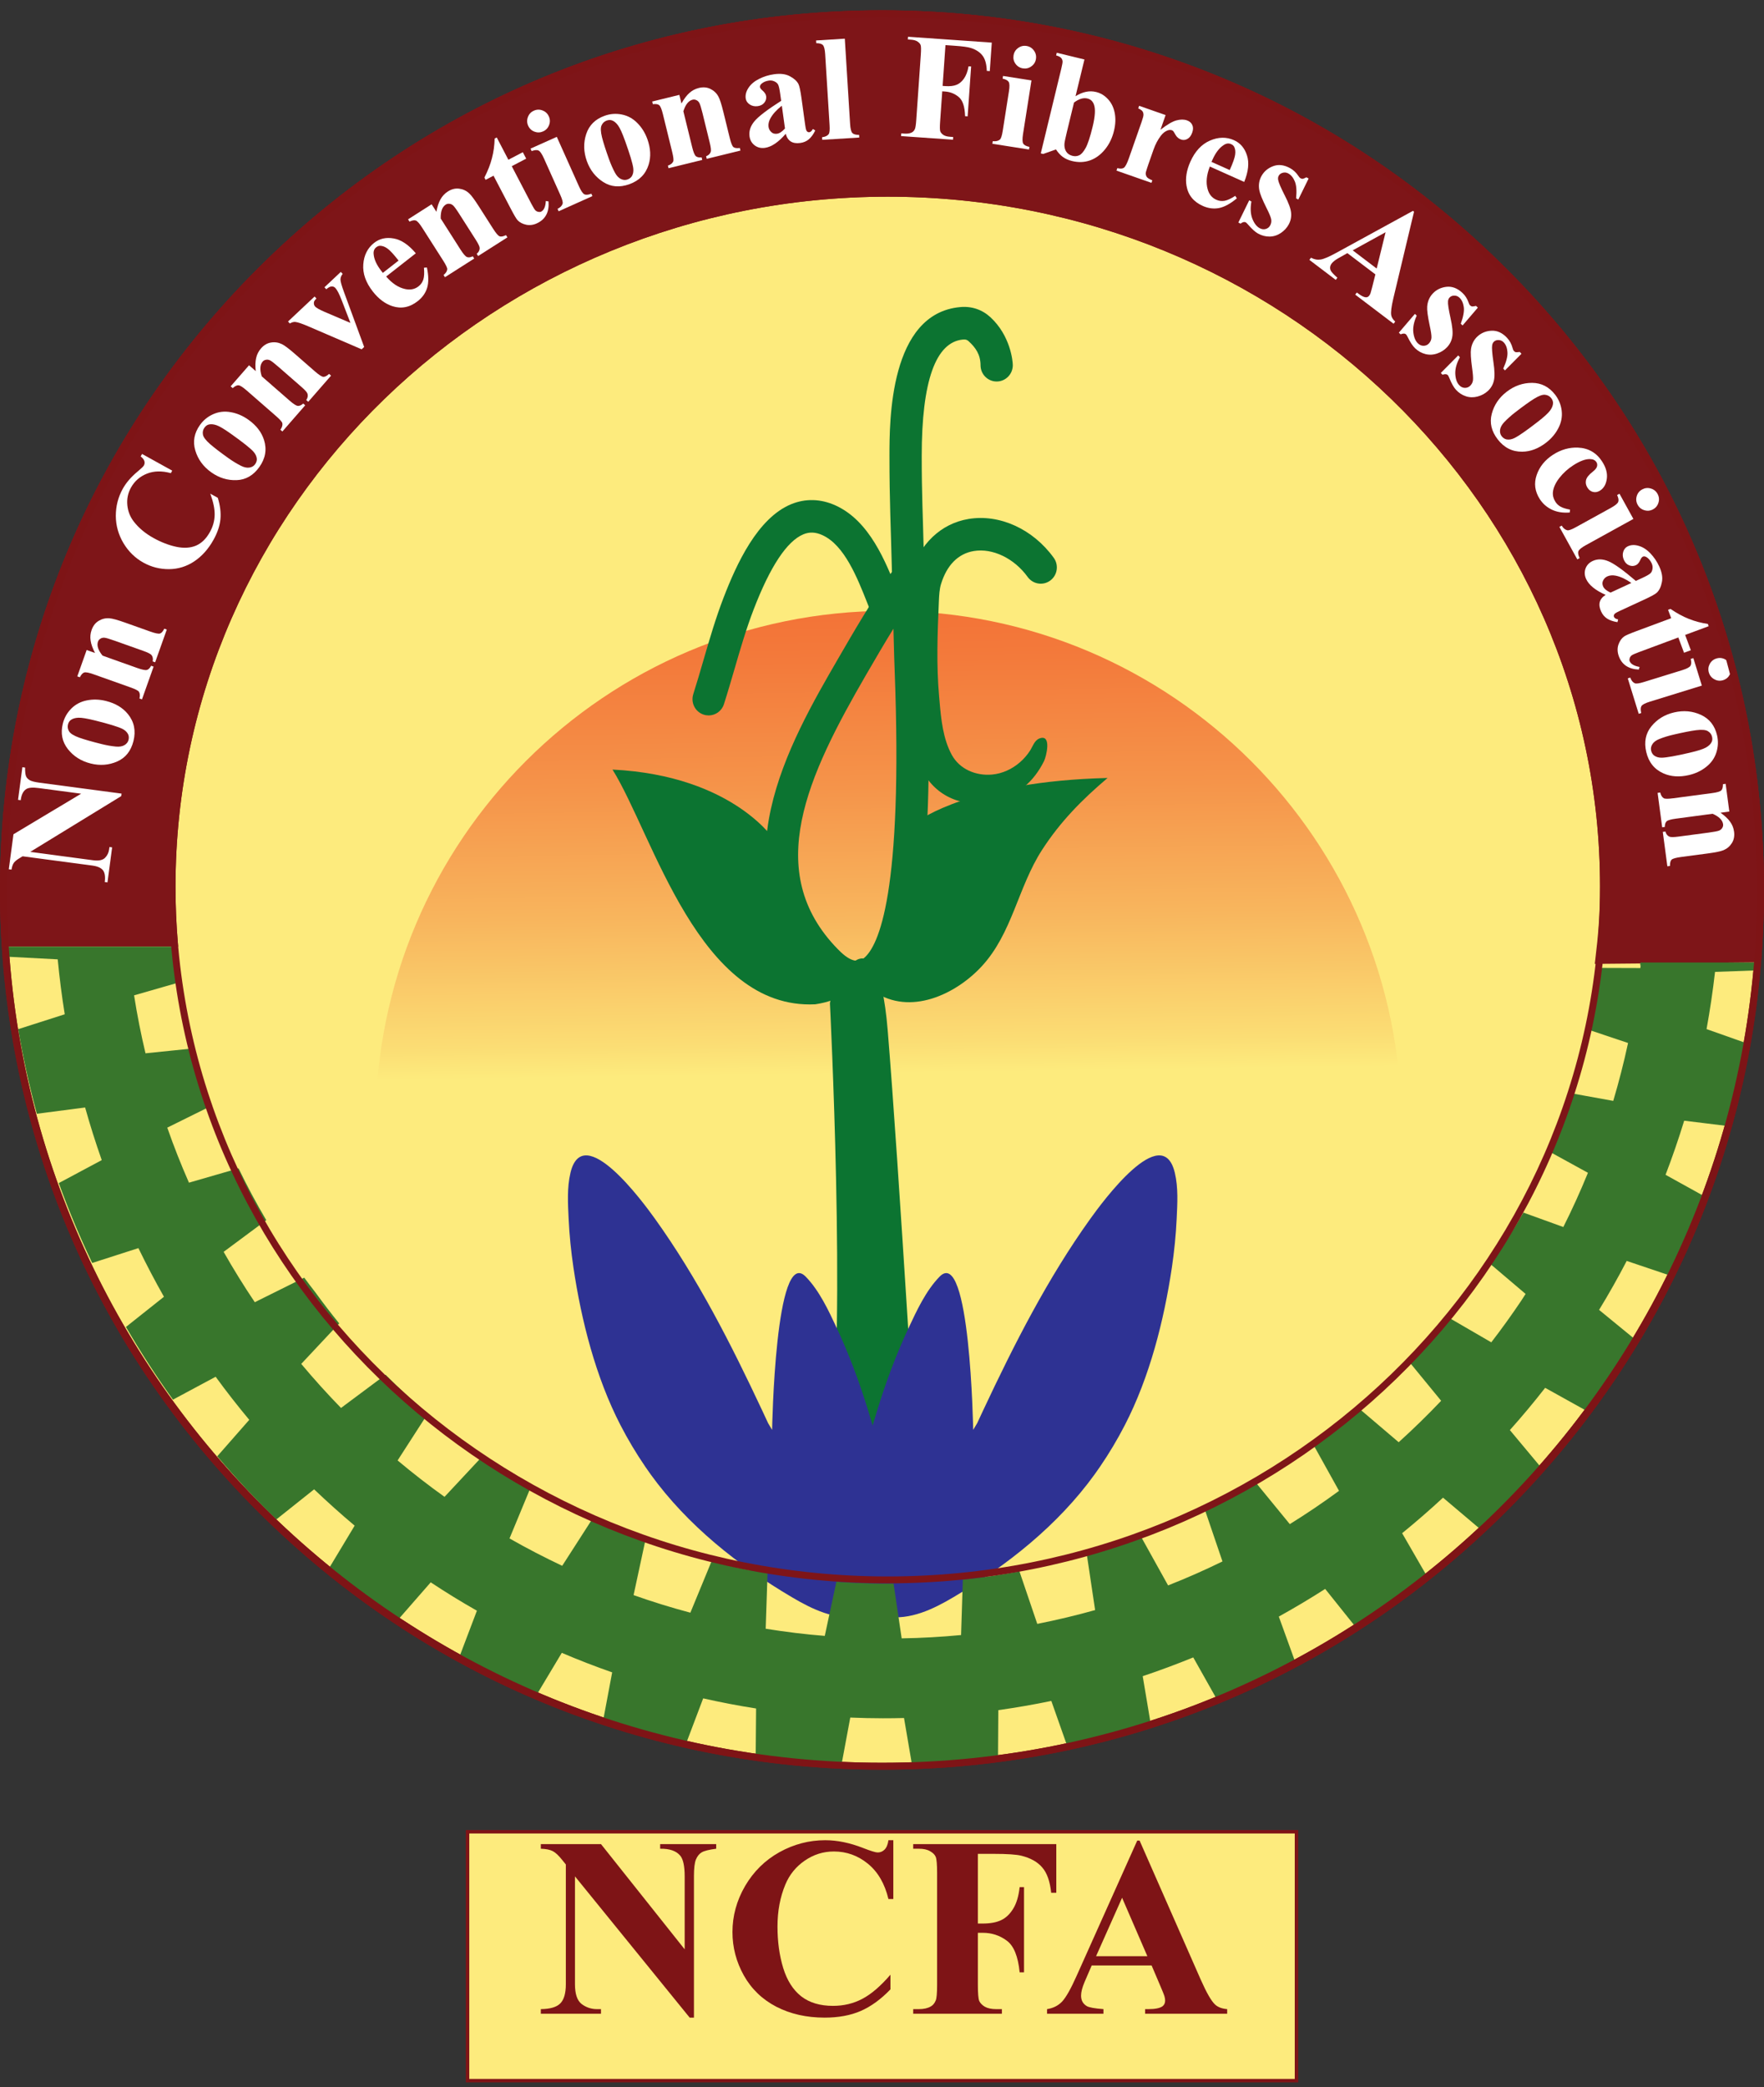 <svg width="93" height="110" viewBox="0 0 93 110" fill="none" xmlns="http://www.w3.org/2000/svg">
<rect x="0" y="0" width="93" height="110" fill="#333333" stroke="none"/>
<path d="M46.5 93.092C72.08 93.092 92.817 72.415 92.817 46.91C92.817 21.404 72.08 0.727 46.5 0.727C20.919 0.727 0.182 21.404 0.182 46.91C0.182 72.415 20.919 93.092 46.5 93.092Z" fill="#FDEB7D"/>
<path d="M46.5 93.276C34.08 93.276 22.403 88.454 13.619 79.696C4.837 70.939 0 59.295 0 46.91C0 34.525 4.837 22.882 13.619 14.123C22.401 5.367 34.078 0.543 46.5 0.543C58.922 0.543 70.597 5.365 79.381 14.123C88.163 22.88 93 34.525 93 46.91C93 59.295 88.163 70.937 79.381 79.696C70.599 88.453 58.922 93.276 46.5 93.276ZM46.5 0.912C21.062 0.912 0.365 21.546 0.365 46.911C0.365 72.277 21.062 92.911 46.5 92.911C71.938 92.911 92.635 72.275 92.635 46.911C92.635 21.548 71.938 0.912 46.5 0.912Z" fill="#7E1416"/>
<path fill-rule="evenodd" clip-rule="evenodd" d="M73.882 59.244H19.802C19.802 44.307 31.904 32.196 46.841 32.196C61.778 32.196 73.88 44.307 73.88 59.244H73.882Z" fill="url(#paint0_linear_9_71)"/>
<path fill-rule="evenodd" clip-rule="evenodd" d="M40.908 44.38C40.908 44.38 38.755 40.887 32.292 40.562C34.446 44.021 36.838 53.236 42.981 52.934C44.418 52.714 44.498 52.23 44.498 52.23C44.498 52.23 42.195 49.73 41.306 46.753C40.419 43.776 40.508 44.382 40.508 44.382H40.908V44.38Z" fill="#0C7431"/>
<path fill-rule="evenodd" clip-rule="evenodd" d="M46.093 52.268C47.969 53.537 50.36 52.436 51.749 50.941C53.368 49.198 53.667 46.762 54.936 44.8C55.896 43.312 57.044 42.148 58.393 41.005C51.193 41.179 48.433 43.254 48.433 43.254L46.091 52.266L46.093 52.268Z" fill="#0C7431"/>
<path fill-rule="evenodd" clip-rule="evenodd" d="M37.358 37.708C37.272 37.708 37.183 37.695 37.097 37.666C36.65 37.521 36.406 37.038 36.55 36.587C36.739 35.994 36.918 35.38 37.09 34.787C37.404 33.705 37.73 32.586 38.148 31.5C38.827 29.737 39.933 27.31 41.709 26.576C42.461 26.266 43.27 26.286 44.049 26.64C45.845 27.452 46.695 29.608 47.316 31.179C47.385 31.352 47.451 31.52 47.517 31.681C47.696 32.119 47.487 32.621 47.053 32.8C46.619 32.979 46.122 32.771 45.944 32.333C45.876 32.166 45.808 31.993 45.737 31.814C45.195 30.442 44.52 28.732 43.354 28.204C42.996 28.042 42.677 28.029 42.355 28.162C41.49 28.522 40.607 29.852 39.734 32.121C39.342 33.139 39.026 34.223 38.722 35.271C38.544 35.875 38.364 36.501 38.167 37.114C38.052 37.478 37.718 37.709 37.358 37.709V37.708Z" fill="#0C7431"/>
<path fill-rule="evenodd" clip-rule="evenodd" d="M47.103 33.136C46.637 33.891 46.17 34.691 45.668 35.556C42.597 40.852 40.171 45.946 44.173 50.031C44.393 50.255 44.685 50.523 44.984 50.609C45.243 50.684 45.391 50.624 45.531 50.513C46.333 49.876 47.612 47.056 47.167 35.319C47.156 35.023 47.147 34.791 47.143 34.634L47.103 33.138V33.136ZM45.197 52.358C44.977 52.358 44.75 52.325 44.52 52.259C43.838 52.064 43.33 51.609 42.964 51.235C37.715 45.877 41.618 39.146 44.201 34.691C44.989 33.331 45.942 31.686 47.024 30.142C46.966 27.753 46.893 26.436 46.893 24.039C46.893 22.181 46.893 16.525 50.618 16.186C51.224 16.129 51.777 16.316 52.215 16.719C53.27 17.69 53.396 19.028 53.396 19.25C53.396 19.723 53.014 20.108 52.545 20.108C52.076 20.108 51.695 19.725 51.695 19.25C51.691 18.675 51.426 18.314 51.067 17.985C50.996 17.92 50.921 17.881 50.771 17.896C49.326 18.027 48.594 20.095 48.594 24.041C48.594 26.114 48.656 27.105 48.703 29.183C48.724 29.195 48.742 29.208 48.762 29.223C49.136 29.507 49.211 30.046 48.928 30.424C48.866 30.508 48.804 30.591 48.742 30.675C48.758 31.358 48.776 32.037 48.795 32.712L48.844 34.588C48.848 34.74 48.857 34.964 48.868 35.251C49.24 45.052 48.516 50.328 46.584 51.859C46.168 52.19 45.697 52.358 45.199 52.358H45.197Z" fill="#0C7431"/>
<path fill-rule="evenodd" clip-rule="evenodd" d="M51.501 42.349C50.745 42.349 50.05 42.119 49.484 41.672C48.135 40.604 47.964 38.573 47.838 37.089L47.818 36.842C47.666 35.121 47.723 33.382 47.801 31.604C47.82 31.185 47.849 30.736 47.988 30.285C48.482 28.666 49.603 27.598 51.059 27.354C52.696 27.08 54.461 27.885 55.556 29.403C55.832 29.787 55.748 30.323 55.368 30.601C54.989 30.88 54.458 30.794 54.18 30.411C53.47 29.427 52.33 28.878 51.337 29.044C50.514 29.183 49.917 29.785 49.61 30.79C49.532 31.048 49.512 31.358 49.499 31.679C49.42 33.464 49.367 35.072 49.51 36.691L49.532 36.943C49.614 37.895 49.712 38.927 50.176 39.781C50.596 40.551 51.455 40.9 52.3 40.825C52.842 40.777 53.357 40.538 53.768 40.182C53.974 40.004 54.155 39.795 54.304 39.566C54.445 39.348 54.536 39.023 54.799 38.923C55.463 38.669 55.16 39.879 55.042 40.117C54.509 41.186 53.658 41.962 52.39 42.247C52.089 42.314 51.791 42.349 51.503 42.349H51.501Z" fill="#0C7431"/>
<path fill-rule="evenodd" clip-rule="evenodd" d="M43.755 52.878C43.755 52.878 44.619 70.008 43.755 76.086C43.073 80.891 43.273 77.962 44.233 80.307C45.194 82.654 47.865 81.753 47.865 81.753L48.439 79.143C48.439 79.143 47.387 61.394 46.8 54.3C46.212 47.207 43.819 52.119 43.757 52.876L43.755 52.878Z" fill="#0C7431"/>
<path fill-rule="evenodd" clip-rule="evenodd" d="M45.312 85.209C44.029 85.401 42.828 84.823 41.753 84.187C38.918 82.514 36.246 80.397 34.306 77.714C34.211 77.582 34.117 77.449 34.025 77.314C33.542 76.608 33.103 75.872 32.711 75.113C31.404 72.583 30.649 69.607 30.233 66.812C30.107 65.96 30.019 65.104 29.979 64.243C29.942 63.44 29.888 62.605 30.076 61.815C30.736 59.037 33.91 63.374 34.531 64.239C36.778 67.371 38.546 70.851 40.179 74.332C40.285 74.558 40.391 74.784 40.495 75.011L40.707 75.365C40.707 75.365 40.867 65.624 42.483 67.294C43.204 68.039 43.682 69.074 44.116 70.001C44.768 71.392 45.304 72.837 45.757 74.303C46.591 77.007 47.473 80.262 46.825 83.1C46.677 83.744 46.456 84.463 45.947 84.919C45.766 85.08 45.551 85.171 45.312 85.206V85.209Z" fill="#2E3293"/>
<path fill-rule="evenodd" clip-rule="evenodd" d="M46.703 85.209C47.986 85.401 49.187 84.823 50.261 84.187C53.096 82.514 55.768 80.397 57.708 77.714C57.803 77.582 57.898 77.449 57.989 77.314C58.473 76.608 58.911 75.872 59.303 75.113C60.61 72.583 61.365 69.607 61.782 66.812C61.907 65.96 61.995 65.104 62.035 64.243C62.072 63.44 62.126 62.605 61.938 61.815C61.278 59.037 58.104 63.374 57.483 64.239C55.237 67.371 53.468 70.851 51.835 74.332C51.729 74.558 51.623 74.784 51.519 75.011L51.307 75.365C51.307 75.365 51.147 65.624 49.531 67.294C48.81 68.039 48.332 69.074 47.898 70.001C47.246 71.392 46.71 72.837 46.257 74.303C45.423 77.007 44.542 80.262 45.19 83.1C45.337 83.744 45.558 84.463 46.067 84.919C46.248 85.08 46.463 85.171 46.703 85.206V85.209Z" fill="#2E3293"/>
<path fill-rule="evenodd" clip-rule="evenodd" d="M92.817 46.912C92.817 48.135 92.77 49.344 92.675 50.544L84.283 50.62C84.451 49.224 84.537 48.169 84.537 46.729C84.537 26.547 67.644 10.185 46.805 10.185C25.966 10.185 9.071 26.547 9.071 46.729C9.071 47.733 9.113 48.726 9.195 49.71H0.268C0.21 48.784 0.182 47.852 0.182 46.912C0.182 21.406 20.919 0.729 46.5 0.729C72.081 0.729 92.817 21.406 92.817 46.912Z" fill="#7E1518"/>
<path d="M84.077 50.804L84.103 50.598C84.263 49.27 84.355 48.211 84.355 46.729C84.355 26.678 67.511 10.367 46.805 10.367C26.099 10.367 9.253 26.678 9.253 46.729C9.253 47.715 9.295 48.713 9.377 49.695L9.394 49.892H0.097L0.086 49.72C0.029 48.815 0 47.87 0 46.911C0 34.526 4.837 22.884 13.619 14.127C22.401 5.37 34.078 0.547 46.5 0.547C58.922 0.547 70.599 5.369 79.381 14.127C88.163 22.884 93 34.528 93 46.911C93 48.134 92.953 49.361 92.858 50.558L92.845 50.724L84.079 50.804H84.077ZM46.805 10.002C67.711 10.002 84.719 26.478 84.719 46.729C84.719 48.151 84.636 49.187 84.49 50.436L92.507 50.363C92.593 49.228 92.637 48.067 92.637 46.911C92.637 21.546 71.94 0.912 46.502 0.912C21.064 0.912 0.367 21.546 0.367 46.911C0.367 47.802 0.392 48.682 0.442 49.527H9C8.927 48.6 8.89 47.66 8.89 46.729C8.89 26.478 25.9 10.002 46.807 10.002H46.805Z" fill="#7E1518"/>
<path d="M0.71 43.971L4.278 41.834L2.041 41.537C1.729 41.495 1.512 41.512 1.39 41.587C1.225 41.69 1.126 41.886 1.093 42.176L0.951 42.157L1.18 40.438L1.322 40.457C1.321 40.681 1.338 40.834 1.374 40.917C1.407 40.997 1.472 41.065 1.569 41.123C1.663 41.177 1.833 41.22 2.079 41.253L6.41 41.829L6.393 41.96L1.593 44.901L4.9 45.341C5.199 45.381 5.41 45.34 5.533 45.218C5.657 45.094 5.73 44.944 5.753 44.768L5.77 44.645L5.912 44.664L5.666 46.509L5.524 46.49C5.56 46.203 5.527 45.996 5.427 45.868C5.327 45.74 5.139 45.658 4.863 45.621L1.192 45.133L1.039 45.226C0.886 45.317 0.782 45.402 0.727 45.481C0.673 45.559 0.632 45.678 0.606 45.836L0.464 45.817L0.71 43.971Z" fill="white"/>
<path d="M3.313 38.138C3.389 37.832 3.539 37.568 3.762 37.344C3.986 37.121 4.259 36.978 4.583 36.915C4.908 36.85 5.243 36.86 5.589 36.947C6.087 37.071 6.472 37.301 6.745 37.638C7.074 38.044 7.171 38.517 7.037 39.055C6.905 39.583 6.619 39.944 6.177 40.137C5.735 40.33 5.27 40.365 4.782 40.243C4.279 40.118 3.877 39.863 3.576 39.48C3.274 39.093 3.186 38.646 3.313 38.138ZM3.583 38.189C3.552 38.317 3.573 38.439 3.647 38.556C3.72 38.67 3.895 38.778 4.173 38.879C4.449 38.977 4.84 39.089 5.346 39.215C5.614 39.282 5.868 39.327 6.11 39.35C6.294 39.367 6.444 39.342 6.559 39.275C6.675 39.208 6.746 39.117 6.775 39.002C6.803 38.889 6.795 38.787 6.752 38.697C6.691 38.578 6.588 38.483 6.444 38.412C6.218 38.303 5.744 38.158 5.02 37.977C4.595 37.871 4.297 37.822 4.128 37.83C3.956 37.838 3.822 37.879 3.726 37.954C3.657 38.005 3.61 38.084 3.583 38.189Z" fill="white"/>
<path d="M4.569 34.26L5.011 34.417C4.883 34.174 4.806 33.958 4.778 33.767C4.747 33.575 4.765 33.387 4.83 33.203C4.909 32.981 5.036 32.82 5.212 32.718C5.386 32.615 5.572 32.572 5.772 32.589C5.924 32.599 6.197 32.674 6.591 32.814L7.918 33.286C8.181 33.38 8.353 33.415 8.435 33.392C8.516 33.366 8.591 33.281 8.662 33.136L8.793 33.183L8.18 34.907L8.049 34.861C8.077 34.726 8.057 34.614 7.987 34.526C7.94 34.466 7.796 34.393 7.555 34.307L6.038 33.768C5.759 33.668 5.579 33.617 5.498 33.612C5.417 33.608 5.348 33.626 5.29 33.666C5.231 33.702 5.19 33.752 5.167 33.815C5.093 34.024 5.173 34.272 5.408 34.558L7.235 35.208C7.49 35.299 7.66 35.333 7.745 35.311C7.83 35.287 7.904 35.213 7.967 35.09L8.098 35.137L7.485 36.862L7.353 36.815C7.39 36.666 7.38 36.548 7.324 36.459C7.285 36.399 7.134 36.322 6.872 36.229L4.946 35.544C4.689 35.452 4.52 35.42 4.439 35.446C4.36 35.469 4.283 35.553 4.21 35.697L4.075 35.649L4.569 34.26Z" fill="white"/>
<path d="M7.489 23.926L9.08 24.807L9.007 24.939C8.537 24.809 8.116 24.818 7.745 24.966C7.374 25.114 7.093 25.36 6.903 25.703C6.745 25.99 6.681 26.299 6.714 26.629C6.746 26.96 6.865 27.254 7.07 27.512C7.332 27.843 7.672 28.124 8.089 28.355C8.5 28.583 8.904 28.738 9.3 28.822C9.694 28.904 10.039 28.883 10.335 28.758C10.629 28.631 10.873 28.392 11.068 28.04C11.228 27.751 11.311 27.452 11.317 27.143C11.325 26.831 11.247 26.457 11.086 26.019L11.482 26.239C11.608 26.645 11.654 27.021 11.621 27.369C11.587 27.713 11.467 28.071 11.261 28.443C10.99 28.933 10.65 29.314 10.243 29.587C9.836 29.858 9.392 29.995 8.909 29.999C8.427 30.001 7.979 29.886 7.564 29.657C7.126 29.414 6.773 29.07 6.507 28.625C6.242 28.177 6.108 27.699 6.106 27.191C6.106 26.68 6.227 26.206 6.469 25.768C6.648 25.445 6.907 25.143 7.245 24.862C7.441 24.699 7.555 24.59 7.586 24.533C7.626 24.461 7.635 24.385 7.612 24.304C7.587 24.22 7.522 24.138 7.416 24.058L7.489 23.926Z" fill="white"/>
<path d="M10.542 22.4C10.725 22.143 10.961 21.952 11.25 21.826C11.54 21.699 11.847 21.666 12.171 21.726C12.498 21.784 12.806 21.916 13.096 22.123C13.514 22.421 13.788 22.776 13.919 23.189C14.077 23.688 13.995 24.163 13.673 24.615C13.357 25.058 12.959 25.289 12.477 25.307C11.995 25.325 11.55 25.188 11.14 24.897C10.717 24.596 10.436 24.212 10.297 23.745C10.157 23.275 10.238 22.826 10.542 22.4ZM10.775 22.547C10.699 22.654 10.674 22.775 10.7 22.912C10.726 23.044 10.85 23.208 11.072 23.404C11.293 23.596 11.616 23.843 12.04 24.146C12.265 24.306 12.486 24.441 12.702 24.55C12.868 24.634 13.017 24.665 13.148 24.645C13.28 24.625 13.38 24.566 13.449 24.469C13.516 24.375 13.546 24.277 13.539 24.177C13.525 24.044 13.464 23.918 13.356 23.799C13.186 23.615 12.797 23.307 12.19 22.875C11.833 22.62 11.574 22.466 11.413 22.411C11.25 22.356 11.11 22.345 10.994 22.379C10.911 22.402 10.838 22.458 10.775 22.547Z" fill="white"/>
<path d="M13.13 19.252L13.483 19.56C13.453 19.288 13.46 19.058 13.504 18.87C13.546 18.68 13.632 18.512 13.76 18.364C13.915 18.187 14.092 18.084 14.293 18.053C14.492 18.021 14.681 18.05 14.861 18.138C14.999 18.203 15.226 18.374 15.541 18.648L16.602 19.574C16.812 19.757 16.96 19.853 17.045 19.862C17.129 19.867 17.231 19.816 17.349 19.707L17.454 19.799L16.251 21.178L16.146 21.087C16.223 20.972 16.244 20.86 16.211 20.753C16.19 20.68 16.083 20.559 15.89 20.391L14.677 19.333C14.453 19.138 14.305 19.023 14.231 18.99C14.157 18.957 14.086 18.948 14.018 18.964C13.949 18.976 13.893 19.007 13.849 19.057C13.703 19.225 13.687 19.485 13.801 19.837L15.262 21.111C15.466 21.289 15.612 21.384 15.698 21.394C15.787 21.403 15.883 21.361 15.986 21.27L16.091 21.362L14.888 22.742L14.783 22.65C14.871 22.525 14.906 22.411 14.886 22.308C14.872 22.238 14.76 22.111 14.55 21.928L13.01 20.585C12.804 20.405 12.658 20.313 12.574 20.308C12.491 20.3 12.389 20.35 12.269 20.457L12.161 20.363L13.13 19.252Z" fill="white"/>
<path d="M19.067 18.412L16.257 17.202C15.918 17.056 15.688 16.979 15.566 16.969C15.477 16.961 15.382 16.988 15.282 17.051L15.184 16.946L16.586 15.629L16.684 15.734C16.595 15.817 16.55 15.889 16.548 15.951C16.542 16.035 16.565 16.105 16.618 16.162C16.684 16.231 16.848 16.323 17.111 16.437L18.475 17.019L18.019 15.838C17.889 15.5 17.776 15.281 17.681 15.179C17.626 15.121 17.561 15.094 17.484 15.099C17.407 15.1 17.313 15.149 17.203 15.246L17.105 15.142L17.968 14.331L18.066 14.435C17.994 14.524 17.955 14.619 17.95 14.719C17.945 14.819 18.007 15.043 18.134 15.39L19.199 18.288L19.067 18.412Z" fill="white"/>
<path d="M21.922 13.351L20.359 14.575C20.673 14.939 21.008 15.159 21.362 15.235C21.634 15.294 21.869 15.246 22.066 15.092C22.188 14.996 22.272 14.876 22.319 14.731C22.365 14.584 22.375 14.377 22.351 14.112L22.507 14.098C22.599 14.533 22.603 14.89 22.52 15.169C22.435 15.445 22.269 15.68 22.023 15.872C21.601 16.203 21.154 16.291 20.682 16.136C20.302 16.011 19.96 15.754 19.656 15.366C19.284 14.891 19.116 14.413 19.153 13.932C19.189 13.448 19.381 13.07 19.726 12.8C20.015 12.574 20.357 12.497 20.755 12.569C21.153 12.638 21.542 12.899 21.922 13.351ZM21.013 13.734C20.757 13.407 20.563 13.197 20.431 13.103C20.301 13.008 20.173 12.959 20.049 12.955C19.978 12.952 19.907 12.978 19.835 13.034C19.73 13.116 19.684 13.236 19.698 13.392C19.72 13.666 19.854 13.961 20.1 14.276L20.184 14.383L21.013 13.734Z" fill="white"/>
<path d="M22.756 10.768L23.008 11.162C23.056 10.893 23.128 10.674 23.223 10.507C23.316 10.337 23.446 10.199 23.611 10.093C23.809 9.967 24.009 9.918 24.21 9.945C24.41 9.971 24.584 10.051 24.731 10.187C24.845 10.289 25.014 10.516 25.239 10.868L25.997 12.056C26.147 12.29 26.261 12.424 26.34 12.456C26.419 12.485 26.532 12.464 26.676 12.393L26.751 12.511L25.208 13.495L25.133 13.378C25.238 13.289 25.291 13.189 25.289 13.076C25.289 13 25.221 12.854 25.083 12.638L24.217 11.281C24.058 11.031 23.947 10.88 23.886 10.827C23.825 10.774 23.759 10.745 23.689 10.741C23.62 10.733 23.557 10.748 23.501 10.784C23.314 10.903 23.225 11.148 23.235 11.518L24.277 13.153C24.423 13.381 24.536 13.512 24.616 13.547C24.699 13.58 24.802 13.568 24.927 13.509L25.002 13.627L23.459 14.611L23.384 14.494C23.504 14.399 23.569 14.299 23.579 14.195C23.586 14.123 23.514 13.97 23.364 13.735L22.265 12.013C22.118 11.782 22.004 11.653 21.925 11.624C21.847 11.594 21.736 11.613 21.59 11.681L21.513 11.561L22.756 10.768Z" fill="white"/>
<path d="M26.19 7.246L26.802 8.42L27.564 8.022L27.741 8.362L26.98 8.759L28.013 10.739C28.11 10.924 28.181 11.04 28.225 11.086C28.271 11.129 28.325 11.157 28.386 11.168C28.446 11.178 28.495 11.173 28.531 11.154C28.68 11.076 28.761 10.889 28.776 10.594L28.918 10.616C28.962 11.151 28.776 11.528 28.36 11.745C28.156 11.851 27.954 11.886 27.754 11.848C27.555 11.806 27.399 11.726 27.288 11.607C27.224 11.541 27.103 11.336 26.924 10.993L26.019 9.261L25.601 9.479L25.538 9.359C25.72 9.005 25.853 8.664 25.937 8.334C26.024 8.004 26.07 7.661 26.077 7.305L26.19 7.246Z" fill="white"/>
<path d="M28.144 5.835C28.297 5.766 28.451 5.762 28.605 5.823C28.759 5.881 28.869 5.986 28.936 6.137C29.004 6.287 29.007 6.44 28.947 6.594C28.888 6.748 28.784 6.858 28.633 6.926C28.482 6.993 28.33 6.998 28.177 6.94C28.023 6.881 27.913 6.776 27.845 6.626C27.778 6.475 27.773 6.323 27.832 6.17C27.889 6.014 27.993 5.902 28.144 5.835ZM29.355 7.213L30.528 9.83C30.633 10.063 30.727 10.2 30.81 10.242C30.893 10.281 31.015 10.27 31.177 10.209L31.234 10.336L29.451 11.136L29.394 11.008C29.538 10.938 29.627 10.847 29.662 10.736C29.684 10.66 29.644 10.506 29.539 10.273L28.675 8.345C28.57 8.112 28.477 7.975 28.394 7.936C28.311 7.895 28.189 7.904 28.029 7.964L27.971 7.833L29.355 7.213Z" fill="white"/>
<path d="M31.875 6.103C32.171 5.996 32.474 5.974 32.784 6.036C33.094 6.097 33.365 6.245 33.597 6.48C33.832 6.714 34.009 6.998 34.13 7.333C34.303 7.816 34.326 8.265 34.197 8.678C34.042 9.178 33.703 9.521 33.181 9.709C32.669 9.893 32.21 9.855 31.804 9.594C31.398 9.334 31.11 8.968 30.94 8.494C30.765 8.006 30.753 7.53 30.905 7.067C31.059 6.601 31.382 6.28 31.875 6.103ZM31.982 6.356C31.858 6.401 31.769 6.486 31.713 6.613C31.658 6.737 31.666 6.942 31.737 7.23C31.808 7.514 31.932 7.901 32.108 8.392C32.202 8.651 32.306 8.888 32.421 9.102C32.509 9.265 32.613 9.375 32.733 9.434C32.853 9.492 32.968 9.501 33.08 9.461C33.189 9.422 33.27 9.359 33.321 9.272C33.386 9.156 33.407 9.018 33.386 8.858C33.352 8.61 33.209 8.135 32.957 7.433C32.809 7.02 32.684 6.746 32.583 6.609C32.481 6.47 32.373 6.382 32.258 6.344C32.176 6.315 32.084 6.32 31.982 6.356Z" fill="white"/>
<path d="M35.816 5L35.927 5.455C36.06 5.215 36.198 5.031 36.342 4.903C36.485 4.772 36.652 4.684 36.842 4.637C37.07 4.581 37.275 4.598 37.457 4.689C37.638 4.778 37.777 4.91 37.873 5.085C37.948 5.218 38.035 5.488 38.135 5.894L38.471 7.262C38.537 7.533 38.602 7.696 38.666 7.752C38.732 7.805 38.845 7.821 39.005 7.8L39.038 7.936L37.26 8.372L37.227 8.236C37.356 8.186 37.437 8.108 37.472 8.001C37.497 7.929 37.479 7.768 37.418 7.52L37.035 5.957C36.964 5.668 36.908 5.489 36.867 5.42C36.826 5.35 36.773 5.302 36.708 5.276C36.645 5.246 36.581 5.239 36.516 5.255C36.3 5.308 36.138 5.511 36.028 5.865L36.49 7.748C36.554 8.011 36.619 8.172 36.684 8.23C36.751 8.288 36.853 8.31 36.99 8.295L37.023 8.43L35.246 8.866L35.212 8.731C35.357 8.679 35.45 8.606 35.493 8.51C35.522 8.445 35.504 8.277 35.437 8.006L34.95 6.021C34.885 5.756 34.82 5.597 34.754 5.544C34.69 5.49 34.578 5.472 34.418 5.491L34.384 5.351L35.816 5Z" fill="white"/>
<path d="M41.424 7.052C41.04 7.498 40.674 7.745 40.327 7.793C40.122 7.821 39.943 7.778 39.789 7.664C39.635 7.547 39.544 7.388 39.516 7.186C39.478 6.913 39.562 6.651 39.767 6.401C39.972 6.149 40.444 5.787 41.184 5.315L41.134 4.955C41.097 4.684 41.058 4.516 41.018 4.451C40.98 4.383 40.916 4.33 40.828 4.29C40.738 4.248 40.643 4.233 40.54 4.247C40.374 4.27 40.243 4.326 40.145 4.415C40.085 4.47 40.06 4.529 40.068 4.59C40.075 4.644 40.12 4.705 40.203 4.775C40.315 4.871 40.379 4.97 40.393 5.073C40.41 5.198 40.377 5.312 40.295 5.414C40.215 5.514 40.1 5.574 39.949 5.595C39.788 5.617 39.646 5.587 39.523 5.505C39.402 5.423 39.332 5.317 39.314 5.186C39.289 5.002 39.338 4.817 39.46 4.631C39.583 4.442 39.768 4.285 40.017 4.16C40.265 4.034 40.53 3.952 40.811 3.913C41.151 3.866 41.429 3.902 41.646 4.021C41.865 4.136 42.016 4.274 42.098 4.435C42.148 4.537 42.2 4.781 42.254 5.167L42.446 6.559C42.468 6.723 42.489 6.825 42.508 6.867C42.526 6.906 42.55 6.934 42.578 6.951C42.606 6.968 42.637 6.974 42.67 6.97C42.737 6.96 42.798 6.904 42.854 6.8L42.982 6.876C42.88 7.083 42.766 7.239 42.64 7.345C42.516 7.448 42.367 7.511 42.194 7.535C41.989 7.564 41.823 7.538 41.695 7.46C41.566 7.378 41.476 7.242 41.424 7.052ZM41.385 6.772L41.219 5.572C40.935 5.796 40.732 6.022 40.61 6.25C40.529 6.402 40.499 6.548 40.518 6.688C40.534 6.806 40.591 6.904 40.687 6.982C40.761 7.042 40.855 7.064 40.97 7.048C41.098 7.03 41.236 6.938 41.385 6.772Z" fill="white"/>
<path d="M44.539 2.038L44.818 6.527C44.834 6.782 44.873 6.944 44.937 7.012C45.001 7.078 45.119 7.11 45.292 7.11L45.301 7.249L43.35 7.37L43.342 7.231C43.501 7.216 43.617 7.163 43.688 7.07C43.736 7.008 43.752 6.849 43.736 6.594L43.504 2.855C43.488 2.603 43.448 2.444 43.385 2.378C43.321 2.309 43.204 2.275 43.033 2.276L43.024 2.133L44.539 2.038Z" fill="white"/>
<path d="M49.846 2.378L49.696 4.528L49.846 4.539C50.078 4.555 50.27 4.533 50.421 4.474C50.573 4.415 50.705 4.306 50.816 4.149C50.931 3.991 51.013 3.773 51.064 3.495L51.199 3.504L51.015 6.133L50.88 6.124C50.866 5.624 50.755 5.288 50.547 5.115C50.342 4.941 50.102 4.844 49.827 4.824L49.676 4.814L49.564 6.416C49.545 6.684 49.548 6.852 49.572 6.921C49.598 6.99 49.652 7.053 49.733 7.111C49.817 7.166 49.932 7.198 50.079 7.209L50.253 7.221L50.243 7.364L47.506 7.173L47.516 7.03L47.689 7.042C47.841 7.052 47.965 7.034 48.062 6.986C48.131 6.955 48.187 6.897 48.229 6.812C48.262 6.752 48.287 6.591 48.306 6.328L48.546 2.885C48.564 2.617 48.562 2.449 48.538 2.38C48.515 2.311 48.461 2.249 48.377 2.194C48.295 2.136 48.181 2.103 48.035 2.092L47.861 2.08L47.871 1.937L52.288 2.246L52.183 3.747L52.025 3.736C52.013 3.381 51.939 3.113 51.801 2.933C51.666 2.753 51.461 2.618 51.185 2.529C51.034 2.48 50.749 2.441 50.332 2.412L49.846 2.378Z" fill="white"/>
<path d="M54.116 2.422C54.282 2.448 54.413 2.529 54.509 2.664C54.606 2.797 54.642 2.945 54.616 3.108C54.59 3.271 54.51 3.401 54.375 3.497C54.242 3.594 54.094 3.629 53.931 3.604C53.768 3.578 53.638 3.499 53.541 3.366C53.444 3.234 53.409 3.086 53.435 2.923C53.46 2.759 53.539 2.63 53.672 2.533C53.805 2.434 53.953 2.397 54.116 2.422ZM54.38 4.238L53.934 7.071C53.895 7.324 53.899 7.49 53.946 7.571C53.994 7.649 54.102 7.706 54.272 7.743L54.25 7.881L52.319 7.578L52.341 7.44C52.5 7.46 52.624 7.432 52.714 7.358C52.774 7.307 52.824 7.156 52.864 6.903L53.192 4.816C53.232 4.563 53.227 4.398 53.18 4.32C53.132 4.24 53.025 4.181 52.859 4.144L52.881 4.003L54.38 4.238Z" fill="white"/>
<path d="M57.173 3.135L56.703 5.072C57.074 4.838 57.434 4.763 57.785 4.848C58.026 4.906 58.236 5.033 58.414 5.227C58.593 5.419 58.711 5.66 58.768 5.95C58.826 6.24 58.813 6.556 58.73 6.897C58.637 7.281 58.476 7.611 58.247 7.887C58.019 8.163 57.756 8.353 57.46 8.457C57.165 8.558 56.853 8.569 56.525 8.489C56.334 8.443 56.172 8.372 56.039 8.276C55.905 8.18 55.784 8.047 55.673 7.877L54.998 8.115L54.871 8.084L55.954 3.612C56.003 3.409 56.025 3.281 56.019 3.229C56.011 3.153 55.983 3.092 55.936 3.046C55.892 2.998 55.806 2.956 55.68 2.92L55.714 2.781L57.173 3.135ZM56.622 5.407L56.243 6.971C56.166 7.29 56.124 7.495 56.118 7.586C56.108 7.74 56.139 7.875 56.211 7.991C56.285 8.104 56.395 8.179 56.543 8.215C56.671 8.246 56.789 8.236 56.897 8.185C57.007 8.135 57.119 8.009 57.231 7.808C57.346 7.608 57.472 7.226 57.608 6.665C57.738 6.126 57.76 5.739 57.673 5.506C57.611 5.337 57.497 5.232 57.331 5.192C57.116 5.14 56.879 5.211 56.622 5.407Z" fill="white"/>
<path d="M61.452 6.065L61.181 6.839C61.531 6.566 61.812 6.401 62.022 6.346C62.233 6.289 62.418 6.288 62.577 6.344C62.713 6.391 62.806 6.472 62.857 6.585C62.911 6.697 62.911 6.83 62.857 6.983C62.8 7.146 62.716 7.259 62.604 7.321C62.494 7.384 62.383 7.395 62.272 7.356C62.142 7.311 62.045 7.23 61.979 7.114C61.913 6.998 61.873 6.933 61.859 6.917C61.84 6.894 61.815 6.877 61.783 6.865C61.712 6.841 61.636 6.844 61.554 6.876C61.425 6.923 61.308 7.015 61.204 7.151C61.043 7.36 60.913 7.606 60.813 7.891L60.538 8.677L60.47 8.883C60.422 9.021 60.399 9.113 60.403 9.158C60.409 9.234 60.434 9.298 60.479 9.349C60.527 9.399 60.618 9.451 60.752 9.506L60.706 9.638L58.861 8.992L58.908 8.861C59.06 8.9 59.174 8.895 59.249 8.845C59.328 8.793 59.419 8.618 59.523 8.321L60.184 6.433C60.252 6.238 60.286 6.11 60.285 6.05C60.284 5.973 60.267 5.911 60.231 5.863C60.196 5.815 60.122 5.765 60.01 5.712L60.057 5.577L61.452 6.065Z" fill="white"/>
<path d="M65.596 9.589L63.784 8.778C63.609 9.225 63.57 9.623 63.669 9.973C63.743 10.241 63.895 10.426 64.124 10.528C64.265 10.592 64.411 10.61 64.561 10.584C64.712 10.556 64.9 10.469 65.123 10.323L65.208 10.454C64.866 10.739 64.552 10.91 64.267 10.966C63.983 11.019 63.699 10.982 63.414 10.855C62.924 10.636 62.637 10.281 62.554 9.792C62.487 9.397 62.555 8.975 62.756 8.525C63.002 7.974 63.347 7.603 63.789 7.411C64.235 7.217 64.658 7.21 65.058 7.389C65.392 7.539 65.62 7.806 65.742 8.191C65.867 8.575 65.818 9.041 65.596 9.589ZM64.833 8.963C65.002 8.584 65.098 8.314 65.118 8.154C65.142 7.995 65.126 7.859 65.072 7.747C65.041 7.683 64.985 7.632 64.902 7.595C64.78 7.54 64.653 7.555 64.521 7.641C64.289 7.788 64.091 8.044 63.927 8.409L63.872 8.533L64.833 8.963Z" fill="white"/>
<path d="M68.992 9.409L68.448 10.518L68.332 10.455C68.371 10.058 68.348 9.76 68.263 9.56C68.181 9.362 68.067 9.222 67.919 9.142C67.827 9.091 67.73 9.079 67.63 9.106C67.531 9.131 67.459 9.184 67.414 9.266C67.38 9.327 67.371 9.398 67.385 9.479C67.406 9.612 67.521 9.882 67.729 10.291C67.939 10.698 68.052 11.009 68.069 11.224C68.089 11.438 68.046 11.643 67.939 11.837C67.842 12.014 67.703 12.162 67.522 12.284C67.34 12.405 67.144 12.466 66.934 12.469C66.724 12.471 66.521 12.418 66.327 12.312C66.175 12.228 65.999 12.069 65.798 11.835C65.744 11.773 65.705 11.735 65.68 11.722C65.605 11.681 65.512 11.703 65.4 11.789L65.288 11.727L65.86 10.558L65.975 10.621C65.913 10.975 65.929 11.276 66.023 11.522C66.12 11.769 66.248 11.937 66.406 12.024C66.514 12.083 66.621 12.099 66.724 12.071C66.832 12.041 66.912 11.979 66.964 11.884C67.023 11.776 67.041 11.663 67.017 11.547C66.992 11.43 66.907 11.227 66.76 10.938C66.546 10.508 66.423 10.201 66.391 10.019C66.343 9.751 66.381 9.506 66.504 9.282C66.638 9.038 66.843 8.863 67.119 8.759C67.398 8.653 67.697 8.688 68.015 8.863C68.187 8.957 68.33 9.091 68.445 9.262C68.487 9.33 68.528 9.374 68.566 9.395C68.607 9.418 68.644 9.428 68.677 9.426C68.712 9.421 68.779 9.394 68.876 9.345L68.992 9.409Z" fill="white"/>
<path d="M72.512 14.462L71.035 13.342L70.55 13.615C70.39 13.707 70.276 13.798 70.209 13.886C70.12 14.003 70.102 14.126 70.154 14.253C70.185 14.328 70.303 14.456 70.508 14.638L70.422 14.752L69.031 13.697L69.118 13.583C69.285 13.674 69.455 13.706 69.628 13.679C69.803 13.649 70.082 13.529 70.465 13.318L74.491 11.115L74.549 11.159L73.457 15.732C73.355 16.166 73.318 16.46 73.347 16.615C73.368 16.732 73.439 16.843 73.558 16.95L73.472 17.064L71.449 15.53L71.535 15.416L71.619 15.479C71.781 15.603 71.912 15.666 72.013 15.671C72.083 15.673 72.141 15.642 72.188 15.581C72.216 15.544 72.239 15.501 72.256 15.453C72.266 15.431 72.293 15.331 72.339 15.151L72.512 14.462ZM72.58 14.154L73.049 12.241L71.316 13.195L72.58 14.154Z" fill="white"/>
<path d="M77.914 16.214L77.11 17.153L77.014 17.063C77.151 16.688 77.203 16.394 77.171 16.179C77.141 15.967 77.065 15.803 76.942 15.688C76.865 15.616 76.775 15.58 76.671 15.581C76.569 15.581 76.486 15.614 76.422 15.682C76.374 15.733 76.347 15.799 76.341 15.882C76.328 16.015 76.372 16.306 76.471 16.754C76.572 17.2 76.604 17.529 76.567 17.742C76.533 17.955 76.44 18.142 76.288 18.303C76.15 18.45 75.978 18.559 75.772 18.631C75.567 18.703 75.362 18.714 75.157 18.664C74.953 18.613 74.77 18.512 74.609 18.36C74.483 18.241 74.352 18.044 74.216 17.767C74.179 17.693 74.15 17.646 74.129 17.627C74.067 17.569 73.972 17.567 73.842 17.622L73.749 17.535L74.595 16.545L74.691 16.635C74.542 16.963 74.482 17.258 74.512 17.52C74.544 17.783 74.626 17.977 74.757 18.101C74.847 18.186 74.946 18.227 75.054 18.226C75.165 18.224 75.258 18.184 75.332 18.105C75.417 18.015 75.462 17.911 75.468 17.792C75.473 17.673 75.441 17.455 75.371 17.138C75.271 16.668 75.228 16.341 75.243 16.156C75.264 15.885 75.362 15.657 75.537 15.471C75.728 15.268 75.97 15.15 76.263 15.117C76.559 15.085 76.84 15.193 77.105 15.442C77.248 15.577 77.353 15.741 77.421 15.936C77.445 16.012 77.473 16.065 77.505 16.095C77.539 16.127 77.572 16.146 77.606 16.152C77.64 16.157 77.711 16.148 77.818 16.124L77.914 16.214Z" fill="white"/>
<path d="M80.213 18.647L79.342 19.524L79.253 19.427C79.417 19.064 79.491 18.774 79.474 18.558C79.46 18.343 79.396 18.174 79.283 18.051C79.211 17.973 79.124 17.931 79.02 17.924C78.918 17.916 78.833 17.944 78.764 18.006C78.713 18.053 78.681 18.118 78.668 18.199C78.646 18.332 78.668 18.625 78.734 19.079C78.802 19.531 78.81 19.862 78.757 20.071C78.708 20.281 78.601 20.461 78.438 20.611C78.289 20.747 78.11 20.843 77.899 20.9C77.689 20.956 77.483 20.952 77.284 20.887C77.084 20.822 76.909 20.707 76.759 20.544C76.642 20.416 76.526 20.209 76.41 19.923C76.379 19.847 76.354 19.798 76.335 19.777C76.277 19.715 76.181 19.706 76.048 19.751L75.962 19.657L76.878 18.733L76.967 18.83C76.795 19.145 76.714 19.435 76.724 19.698C76.737 19.964 76.804 20.163 76.926 20.296C77.009 20.387 77.105 20.436 77.212 20.443C77.323 20.449 77.419 20.416 77.499 20.343C77.59 20.259 77.643 20.158 77.657 20.04C77.671 19.922 77.655 19.702 77.609 19.381C77.544 18.905 77.525 18.575 77.553 18.392C77.594 18.124 77.709 17.903 77.897 17.73C78.102 17.542 78.352 17.442 78.647 17.431C78.945 17.421 79.217 17.549 79.463 17.817C79.595 17.962 79.688 18.134 79.742 18.334C79.76 18.411 79.784 18.466 79.814 18.498C79.845 18.532 79.877 18.554 79.91 18.563C79.944 18.57 80.016 18.566 80.124 18.55L80.213 18.647Z" fill="white"/>
<path d="M81.989 20.804C82.181 21.053 82.296 21.334 82.334 21.648C82.371 21.962 82.314 22.265 82.163 22.558C82.013 22.854 81.797 23.111 81.516 23.329C81.11 23.643 80.69 23.803 80.257 23.808C79.734 23.816 79.303 23.6 78.963 23.161C78.63 22.731 78.524 22.282 78.646 21.816C78.768 21.349 79.028 20.962 79.426 20.654C79.836 20.337 80.284 20.179 80.772 20.18C81.262 20.182 81.668 20.39 81.989 20.804ZM81.781 20.984C81.7 20.88 81.591 20.821 81.453 20.807C81.319 20.794 81.126 20.865 80.874 21.021C80.626 21.177 80.296 21.414 79.884 21.733C79.666 21.902 79.473 22.075 79.305 22.25C79.178 22.385 79.105 22.518 79.086 22.65C79.068 22.782 79.095 22.895 79.167 22.988C79.238 23.08 79.323 23.137 79.421 23.159C79.552 23.184 79.69 23.163 79.835 23.093C80.061 22.983 80.468 22.701 81.058 22.244C81.405 21.976 81.627 21.772 81.726 21.634C81.826 21.494 81.877 21.363 81.878 21.242C81.879 21.156 81.847 21.07 81.781 20.984Z" fill="white"/>
<path d="M82.774 26.861L82.76 27.012C82.399 27.042 82.083 26.991 81.813 26.862C81.546 26.733 81.335 26.548 81.18 26.307C80.919 25.901 80.864 25.478 81.014 25.038C81.164 24.598 81.454 24.24 81.883 23.964C82.298 23.698 82.734 23.574 83.191 23.593C83.742 23.616 84.168 23.862 84.47 24.331C84.672 24.646 84.753 24.947 84.713 25.233C84.675 25.521 84.558 25.728 84.362 25.854C84.239 25.933 84.115 25.959 83.993 25.93C83.872 25.904 83.772 25.83 83.694 25.708C83.612 25.58 83.585 25.447 83.616 25.308C83.647 25.171 83.766 25.023 83.97 24.864C84.099 24.763 84.174 24.67 84.196 24.585C84.218 24.5 84.208 24.424 84.164 24.357C84.097 24.253 83.985 24.2 83.827 24.197C83.587 24.191 83.295 24.299 82.95 24.521C82.663 24.705 82.418 24.927 82.214 25.187C82.012 25.446 81.898 25.695 81.871 25.936C81.855 26.116 81.899 26.287 82.003 26.449C82.072 26.556 82.162 26.641 82.273 26.704C82.384 26.768 82.551 26.82 82.774 26.861Z" fill="white"/>
<path d="M87.387 26.03C87.468 26.177 87.485 26.33 87.437 26.489C87.391 26.647 87.296 26.766 87.152 26.845C87.007 26.925 86.855 26.941 86.696 26.893C86.539 26.848 86.42 26.753 86.34 26.608C86.26 26.463 86.243 26.312 86.289 26.155C86.334 25.997 86.429 25.878 86.574 25.798C86.719 25.719 86.87 25.701 87.028 25.747C87.188 25.791 87.307 25.886 87.387 26.03ZM86.114 27.352L83.603 28.737C83.379 28.861 83.25 28.966 83.216 29.053C83.183 29.138 83.204 29.259 83.279 29.416L83.157 29.483L82.213 27.772L82.335 27.704C82.417 27.842 82.515 27.923 82.629 27.949C82.706 27.965 82.856 27.912 83.08 27.788L84.93 26.768C85.153 26.644 85.281 26.54 85.314 26.454C85.348 26.367 85.329 26.247 85.256 26.093L85.381 26.023L86.114 27.352Z" fill="white"/>
<path d="M84.652 31.354C84.113 31.117 83.77 30.839 83.623 30.52C83.537 30.333 83.526 30.149 83.59 29.968C83.657 29.787 83.783 29.654 83.968 29.568C84.219 29.452 84.493 29.456 84.792 29.58C85.093 29.702 85.577 30.049 86.244 30.619L86.574 30.466C86.822 30.352 86.971 30.265 87.022 30.208C87.075 30.152 87.108 30.076 87.121 29.979C87.135 29.881 87.121 29.786 87.078 29.692C87.007 29.54 86.915 29.43 86.802 29.363C86.732 29.322 86.668 29.314 86.612 29.34C86.563 29.363 86.517 29.424 86.475 29.523C86.415 29.658 86.339 29.748 86.245 29.791C86.13 29.844 86.012 29.846 85.89 29.797C85.771 29.75 85.68 29.657 85.616 29.519C85.548 29.371 85.535 29.226 85.578 29.085C85.621 28.945 85.703 28.848 85.822 28.793C85.991 28.715 86.182 28.707 86.396 28.771C86.612 28.833 86.817 28.964 87.009 29.165C87.201 29.366 87.357 29.596 87.476 29.853C87.62 30.165 87.667 30.442 87.616 30.684C87.57 30.927 87.481 31.111 87.352 31.237C87.269 31.315 87.05 31.436 86.696 31.599L85.421 32.188C85.271 32.257 85.179 32.307 85.144 32.337C85.112 32.366 85.092 32.397 85.084 32.429C85.076 32.461 85.08 32.492 85.094 32.522C85.122 32.583 85.194 32.625 85.31 32.649L85.274 32.793C85.047 32.756 84.864 32.693 84.726 32.603C84.591 32.514 84.487 32.391 84.413 32.231C84.327 32.044 84.303 31.877 84.341 31.732C84.381 31.585 84.485 31.459 84.652 31.354ZM84.908 31.235L86.008 30.727C85.711 30.521 85.436 30.392 85.182 30.342C85.013 30.309 84.865 30.322 84.736 30.381C84.628 30.431 84.551 30.514 84.505 30.629C84.469 30.717 84.475 30.813 84.523 30.919C84.578 31.036 84.706 31.141 84.908 31.235Z" fill="white"/>
<path d="M90.084 33.005L88.843 33.466L89.143 34.272L88.784 34.405L88.484 33.6L86.391 34.378C86.195 34.451 86.071 34.506 86.02 34.545C85.971 34.585 85.937 34.635 85.918 34.694C85.901 34.753 85.9 34.801 85.915 34.84C85.973 34.997 86.148 35.101 86.44 35.153L86.4 35.291C85.863 35.268 85.513 35.036 85.349 34.596C85.269 34.381 85.26 34.176 85.323 33.982C85.389 33.79 85.489 33.645 85.621 33.55C85.694 33.495 85.912 33.4 86.275 33.265L88.107 32.584L87.942 32.142L88.069 32.094C88.398 32.319 88.72 32.494 89.036 32.619C89.353 32.746 89.688 32.835 90.04 32.886L90.084 33.005Z" fill="white"/>
<path d="M91.238 35.101C91.287 35.261 91.273 35.414 91.194 35.56C91.117 35.705 91 35.802 90.842 35.851C90.684 35.9 90.532 35.885 90.386 35.805C90.241 35.729 90.144 35.612 90.095 35.454C90.047 35.296 90.061 35.145 90.137 34.999C90.214 34.854 90.331 34.757 90.489 34.708C90.647 34.66 90.798 34.673 90.943 34.75C91.091 34.826 91.189 34.943 91.238 35.101ZM89.723 36.136L86.983 36.983C86.739 37.059 86.591 37.135 86.54 37.213C86.491 37.291 86.487 37.413 86.528 37.582L86.395 37.623L85.818 35.755L85.951 35.714C86.003 35.866 86.082 35.965 86.189 36.013C86.261 36.045 86.419 36.023 86.663 35.948L88.682 35.324C88.926 35.248 89.073 35.172 89.121 35.095C89.173 35.017 89.178 34.895 89.138 34.729L89.275 34.687L89.723 36.136Z" fill="white"/>
<path d="M90.525 38.755C90.596 39.062 90.584 39.365 90.487 39.666C90.39 39.967 90.211 40.219 89.951 40.422C89.692 40.628 89.389 40.772 89.042 40.852C88.542 40.968 88.094 40.939 87.698 40.763C87.22 40.551 86.918 40.175 86.792 39.635C86.669 39.105 86.76 38.653 87.065 38.28C87.37 37.907 87.768 37.664 88.258 37.55C88.763 37.432 89.237 37.476 89.679 37.68C90.124 37.887 90.406 38.245 90.525 38.755ZM90.261 38.832C90.231 38.704 90.156 38.605 90.037 38.535C89.92 38.467 89.715 38.451 89.422 38.487C89.131 38.525 88.732 38.604 88.225 38.722C87.956 38.784 87.709 38.86 87.483 38.95C87.311 39.019 87.189 39.109 87.117 39.222C87.045 39.334 87.023 39.447 87.049 39.563C87.076 39.676 87.129 39.763 87.21 39.824C87.318 39.902 87.452 39.94 87.613 39.937C87.864 39.931 88.352 39.844 89.078 39.675C89.505 39.576 89.793 39.484 89.94 39.4C90.09 39.315 90.19 39.217 90.241 39.107C90.279 39.029 90.285 38.938 90.261 38.832Z" fill="white"/>
<path d="M91.172 42.775L90.708 42.837C90.932 42.995 91.1 43.152 91.212 43.309C91.326 43.465 91.396 43.641 91.422 43.835C91.453 44.068 91.413 44.27 91.303 44.441C91.196 44.611 91.05 44.734 90.865 44.811C90.724 44.871 90.447 44.929 90.032 44.984L88.636 45.169C88.36 45.206 88.19 45.253 88.128 45.311C88.068 45.371 88.04 45.481 88.043 45.642L87.905 45.661L87.664 43.846L87.802 43.828C87.838 43.961 87.907 44.051 88.01 44.097C88.079 44.129 88.24 44.129 88.493 44.095L90.089 43.883C90.384 43.844 90.567 43.808 90.641 43.775C90.715 43.742 90.768 43.694 90.802 43.633C90.838 43.573 90.852 43.51 90.843 43.444C90.814 43.224 90.629 43.04 90.29 42.892L88.368 43.148C88.099 43.183 87.932 43.23 87.867 43.288C87.802 43.349 87.77 43.448 87.77 43.586L87.632 43.604L87.391 41.79L87.529 41.771C87.564 41.92 87.627 42.021 87.718 42.074C87.78 42.11 87.949 42.11 88.225 42.073L90.251 41.804C90.522 41.769 90.687 41.721 90.747 41.66C90.807 41.603 90.837 41.494 90.836 41.332L90.978 41.314L91.172 42.775Z" fill="white"/>
<path fill-rule="evenodd" clip-rule="evenodd" d="M92.557 51.144C92.599 50.728 92.524 51.149 92.557 50.73H86.481C86.448 51.107 86.527 50.648 86.483 51.023L84.313 51.016C84.15 52.139 84.05 53.199 83.785 54.287L85.833 54.973C85.611 56.006 85.35 57.023 85.052 58.025L82.906 57.636C82.541 58.683 82.267 59.766 81.812 60.768L83.718 61.815C83.322 62.786 82.889 63.741 82.42 64.673L80.316 63.912C79.777 64.845 79.203 65.756 78.588 66.635L80.431 68.2C80.358 68.314 80.285 68.428 80.212 68.541C79.706 69.295 79.175 70.034 78.622 70.751L76.405 69.464C75.729 70.258 75.019 71.023 74.278 71.758L75.979 73.832C75.262 74.587 74.514 75.317 73.74 76.016L71.59 74.186C70.809 74.826 70.002 75.438 69.17 76.016L70.595 78.579C69.754 79.196 68.889 79.782 68 80.333L66.142 78.064C65.284 78.584 64.405 79.072 63.505 79.524L64.45 82.299C63.514 82.757 62.558 83.18 61.583 83.563L60.159 81.001C59.225 81.36 58.27 81.683 57.303 81.968L57.736 84.863C56.734 85.144 55.717 85.386 54.686 85.591L53.746 82.822C52.764 83.008 51.768 83.154 50.762 83.26L50.669 86.179C49.636 86.277 48.59 86.337 47.537 86.354L47.11 83.466C46.696 83.47 46.279 83.466 45.863 83.457C45.27 83.443 44.681 83.414 44.095 83.372L43.483 86.224C42.432 86.14 41.394 86.013 40.368 85.846L40.465 82.932C39.465 82.762 38.479 82.55 37.51 82.302L36.397 85.001C35.38 84.731 34.382 84.421 33.403 84.074L34.018 81.22C33.068 80.873 32.135 80.49 31.222 80.07L29.64 82.53C28.693 82.083 27.766 81.603 26.862 81.087L27.983 78.382C27.11 77.873 26.262 77.329 25.437 76.752L23.436 78.895C22.586 78.287 21.761 77.646 20.962 76.976L22.548 74.516C21.781 73.861 21.04 73.175 20.328 72.459L17.979 74.21C17.251 73.463 16.552 72.689 15.882 71.888L17.883 69.753C17.45 69.223 17.036 68.678 16.633 68.126C16.432 67.867 16.233 67.606 16.039 67.342L13.433 68.636C12.853 67.774 12.305 66.889 11.79 65.982L14.039 64.312C13.513 63.423 13.026 62.513 12.577 61.58L9.962 62.336C9.546 61.388 9.162 60.421 8.819 59.435L11.175 58.269C10.814 57.284 10.495 56.278 10.219 55.256L7.671 55.517C7.432 54.513 7.23 53.495 7.069 52.462L9.463 51.774C9.361 51.151 9.274 50.525 9.202 49.894H0.433C0.446 50.071 0.453 50.252 0.468 50.43L3.043 50.565C3.136 51.54 3.26 52.505 3.413 53.46L0.96 54.245C1.218 55.758 1.546 57.245 1.942 58.703L4.488 58.373C4.749 59.311 5.045 60.237 5.364 61.147L3.099 62.357C3.619 63.796 4.207 65.201 4.861 66.568L7.297 65.785C7.721 66.656 8.168 67.511 8.644 68.349L6.64 69.941C7.405 71.26 8.233 72.538 9.119 73.772L11.369 72.565C11.935 73.343 12.528 74.1 13.141 74.836L11.453 76.759C12.437 77.92 13.477 79.031 14.566 80.088L16.561 78.499C17.255 79.159 17.965 79.798 18.698 80.413L17.379 82.605C18.549 83.571 19.766 84.48 21.026 85.326L22.708 83.401C23.502 83.926 24.312 84.425 25.143 84.896L24.232 87.297C25.55 88.035 26.906 88.712 28.3 89.318L29.618 87.117C30.489 87.489 31.376 87.832 32.274 88.146L31.799 90.677C33.223 91.165 34.677 91.583 36.159 91.928L37.072 89.517C37.992 89.723 38.921 89.904 39.862 90.05L39.84 92.629C41.324 92.847 42.83 92.995 44.354 93.068L44.827 90.528C45.4 90.552 45.975 90.566 46.553 90.566C46.924 90.566 47.294 90.562 47.661 90.552L48.095 93.094C49.621 93.043 51.131 92.917 52.616 92.718L52.633 90.137C53.574 90.004 54.507 89.843 55.427 89.652L56.33 92.212C57.818 91.888 59.271 91.528 60.701 91.063L60.245 88.347C61.147 88.046 62.036 87.713 62.91 87.358L64.253 89.743C65.655 89.155 67.024 88.498 68.352 87.779L67.42 85.206C68.252 84.744 69.068 84.259 69.865 83.748L71.592 85.907C72.866 85.076 74.089 84.103 75.275 83.154L73.922 80.811C74.66 80.21 75.379 79.586 76.078 78.938L78.113 80.659C79.219 79.615 80.257 78.51 81.259 77.362L79.602 75.376C80.248 74.653 80.869 73.91 81.462 73.149L83.574 74.323C84.479 73.1 85.328 71.832 86.112 70.521L84.305 69.041C84.82 68.2 85.306 67.338 85.762 66.46L87.932 67.192C88.606 65.832 89.215 64.433 89.759 63L87.81 61.921C88.171 60.979 88.498 60.029 88.792 59.069L91.067 59.348C91.487 57.891 91.891 56.53 92.172 55.019L89.971 54.241C90.153 53.245 90.303 52.239 90.418 51.226L92.562 51.148L92.557 51.144Z" fill="#38762C"/>
<path d="M46.805 83.454C25.898 83.454 8.888 66.978 8.888 46.727C8.888 26.476 25.896 10.001 46.805 10.001C67.713 10.001 84.721 26.476 84.721 46.727C84.721 66.978 67.713 83.454 46.805 83.454ZM46.805 10.367C26.099 10.367 9.253 26.678 9.253 46.729C9.253 66.78 26.099 83.091 46.805 83.091C67.51 83.091 84.356 66.78 84.356 46.729C84.356 26.678 67.51 10.367 46.805 10.367Z" fill="#7E1518"/>
<path d="M46.5 93.276C34.08 93.276 22.403 88.454 13.619 79.696C4.837 70.939 0 59.295 0 46.91C0 34.525 4.837 22.882 13.619 14.123C22.401 5.367 34.078 0.543 46.5 0.543C58.922 0.543 70.597 5.365 79.381 14.123C88.163 22.88 93 34.525 93 46.91C93 59.295 88.163 70.937 79.381 79.696C70.599 88.453 58.922 93.276 46.5 93.276ZM46.5 0.912C21.062 0.912 0.365 21.546 0.365 46.911C0.365 72.277 21.062 92.911 46.5 92.911C71.938 92.911 92.635 72.275 92.635 46.911C92.635 21.548 71.938 0.912 46.5 0.912Z" fill="#7E1416"/>
<path d="M68.35 96.547H24.648V109.666H68.35V96.547Z" fill="#FDEB7D"/>
<path d="M68.443 109.757H24.558V96.456H68.443V109.757ZM24.741 109.575H68.261V96.638H24.741V109.575Z" fill="#7E1416"/>
<path d="M31.685 97.198L36.097 102.744V98.899C36.097 98.363 36.02 98 35.866 97.811C35.655 97.556 35.301 97.433 34.804 97.442V97.198H37.759V97.442C37.38 97.49 37.126 97.554 36.994 97.633C36.866 97.707 36.765 97.833 36.69 98.009C36.62 98.18 36.585 98.477 36.585 98.899V106.344H36.361L30.313 98.899V104.583C30.313 105.098 30.43 105.445 30.663 105.625C30.9 105.806 31.171 105.896 31.474 105.896H31.685V106.14H28.513V105.896C29.005 105.891 29.348 105.79 29.542 105.592C29.735 105.395 29.832 105.058 29.832 104.583V98.272L29.641 98.035C29.452 97.798 29.285 97.641 29.139 97.567C28.994 97.492 28.785 97.45 28.513 97.442V97.198H31.685Z" fill="#7E1416"/>
<path d="M47.097 96.993V100.093H46.839C46.646 99.284 46.285 98.664 45.758 98.233C45.23 97.802 44.632 97.587 43.964 97.587C43.406 97.587 42.894 97.747 42.428 98.068C41.962 98.389 41.621 98.809 41.405 99.328C41.128 99.991 40.99 100.73 40.99 101.543C40.99 102.344 41.091 103.073 41.293 103.733C41.495 104.388 41.812 104.885 42.243 105.223C42.674 105.557 43.232 105.724 43.918 105.724C44.481 105.724 44.995 105.601 45.461 105.355C45.931 105.109 46.426 104.685 46.945 104.082V104.854C46.444 105.377 45.92 105.757 45.375 105.995C44.835 106.228 44.202 106.344 43.476 106.344C42.522 106.344 41.674 106.153 40.931 105.771C40.192 105.388 39.62 104.838 39.216 104.122C38.816 103.405 38.616 102.642 38.616 101.834C38.616 100.981 38.838 100.172 39.282 99.407C39.73 98.642 40.333 98.048 41.089 97.626C41.849 97.204 42.656 96.993 43.509 96.993C44.138 96.993 44.802 97.129 45.501 97.402C45.905 97.56 46.162 97.639 46.272 97.639C46.413 97.639 46.534 97.589 46.635 97.488C46.74 97.382 46.809 97.217 46.839 96.993H47.097Z" fill="#7E1416"/>
<path d="M51.554 97.712V101.385H51.812C52.207 101.385 52.531 101.326 52.781 101.207C53.032 101.088 53.243 100.888 53.414 100.607C53.59 100.326 53.704 99.945 53.757 99.466H53.988V103.957H53.757C53.674 103.108 53.445 102.55 53.071 102.282C52.702 102.009 52.282 101.873 51.812 101.873H51.554V104.61C51.554 105.067 51.579 105.353 51.627 105.467C51.68 105.581 51.779 105.683 51.924 105.771C52.073 105.854 52.273 105.896 52.524 105.896H52.821V106.14H48.145V105.896H48.442C48.701 105.896 48.91 105.85 49.068 105.757C49.183 105.696 49.271 105.59 49.332 105.441C49.38 105.335 49.405 105.058 49.405 104.61V98.728C49.405 98.27 49.38 97.984 49.332 97.87C49.284 97.756 49.185 97.657 49.035 97.573C48.89 97.486 48.693 97.442 48.442 97.442H48.145V97.198H55.689V99.763H55.419C55.357 99.16 55.199 98.714 54.944 98.424C54.694 98.134 54.329 97.93 53.849 97.811C53.586 97.745 53.098 97.712 52.385 97.712H51.554Z" fill="#7E1416"/>
<path d="M60.714 103.594H57.556L57.18 104.465C57.057 104.755 56.995 104.995 56.995 105.184C56.995 105.434 57.096 105.619 57.298 105.738C57.417 105.808 57.709 105.861 58.175 105.896V106.14H55.201V105.896C55.522 105.847 55.786 105.716 55.993 105.5C56.199 105.28 56.454 104.83 56.758 104.148L59.956 97.013H60.081L63.306 104.346C63.614 105.041 63.867 105.478 64.064 105.658C64.214 105.795 64.425 105.874 64.698 105.896V106.14H60.371V105.896H60.55C60.897 105.896 61.141 105.847 61.282 105.751C61.378 105.68 61.427 105.579 61.427 105.447C61.427 105.368 61.413 105.287 61.387 105.203C61.378 105.164 61.312 104.999 61.189 104.709L60.714 103.594ZM60.49 103.106L59.158 100.027L57.786 103.106H60.49Z" fill="#7E1416"/>
<defs>
<linearGradient id="paint0_linear_9_71" x1="47.352" y1="95.978" x2="46.191" y2="12.142" gradientUnits="userSpaceOnUse">
<stop offset="0.47" stop-color="#FDEB7D"/>
<stop offset="0.49" stop-color="#FBDD74"/>
<stop offset="0.57" stop-color="#F8B55D"/>
<stop offset="0.65" stop-color="#F5944A"/>
<stop offset="0.73" stop-color="#F37A3B"/>
<stop offset="0.81" stop-color="#F26831"/>
<stop offset="0.9" stop-color="#F15D2B"/>
<stop offset="1" stop-color="#F15A29"/>
</linearGradient>
</defs>
</svg>
